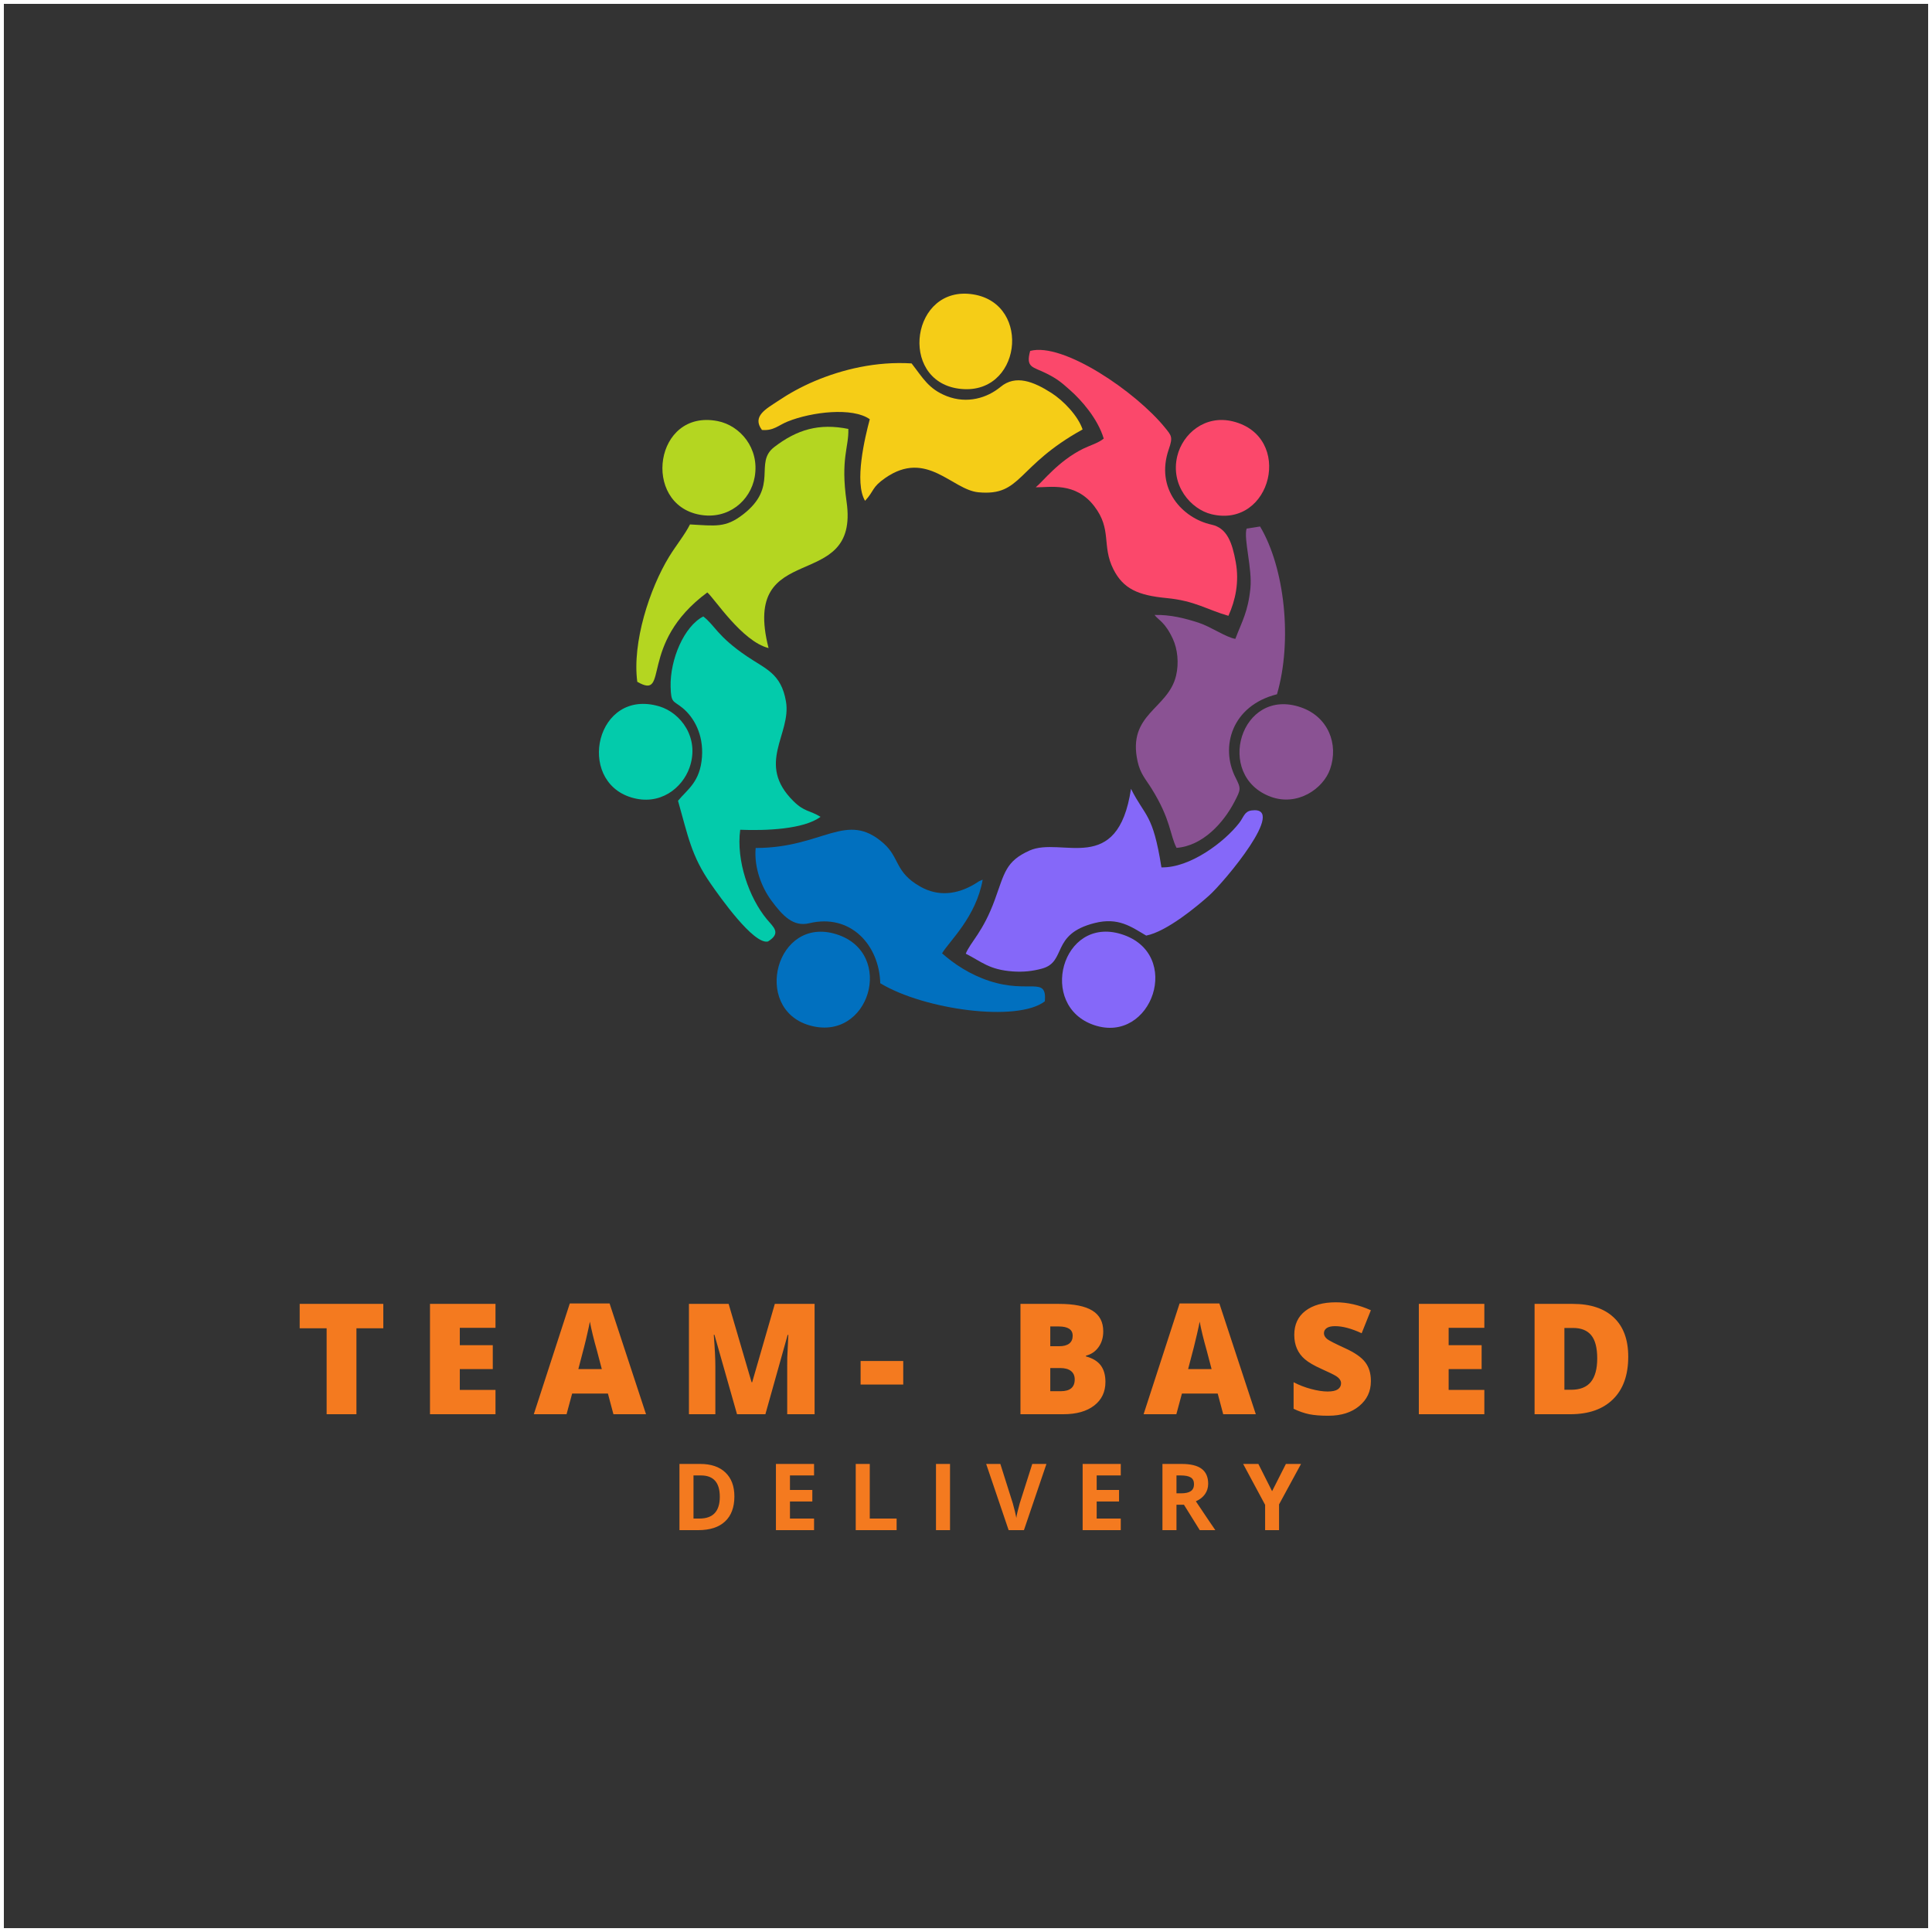 <svg xmlns="http://www.w3.org/2000/svg" width="500" height="500" viewBox="0 0 500 500" fill="none"><rect x="0" y="0" width="500" height="500" fill="#333333" stroke="none"/><rect x="0.5" y="0.5" width="499" height="499" stroke="white"></rect><path fill-rule="evenodd" clip-rule="evenodd" d="M254.322 227.652C252.584 237.353 245.728 243.513 243.805 246.719C246.824 249.399 250.938 252.205 256.081 253.882C266.465 257.261 270.939 252.495 270.41 259.132C263.364 264.608 239.212 261.355 227.81 254.46C227.553 244.596 220.152 236.35 209.418 238.935C205.33 239.923 202.563 237.059 199.585 233.002C197.219 229.78 195.105 224.667 195.563 219.458C213.07 219.458 219.01 209.683 228.674 218.26C232.907 222.018 231.539 225.681 238.132 229.433C242.864 232.129 247.78 231.488 252.358 228.719C253.952 227.757 252.738 228.345 254.322 227.652Z" fill="#0170BF"></path><path fill-rule="evenodd" clip-rule="evenodd" d="M330.481 179.674C318.729 182.638 315.761 193.349 319.732 201.185C321.208 204.107 321.156 204.254 319.485 207.481C316.615 213.005 311.24 218.917 304.488 219.427C302.708 215.937 303.063 212.18 298.023 204.081C296.485 201.6 295.117 200.281 294.402 197.038C291.697 184.72 302.291 183.558 304.364 174.871C305.146 171.596 304.755 167.965 303.516 165.306C301.469 160.917 299.843 160.549 298.799 159.151C302.857 159.046 306.642 160.003 310.201 161.159C313.344 162.179 317.355 164.98 319.706 165.337C321.47 160.712 322.977 158.337 323.599 152.293C324.129 147.143 321.82 139.543 322.617 136.8L326.104 136.258C332.507 146.98 334.513 165.879 330.481 179.674Z" fill="#8A5293"></path><path fill-rule="evenodd" clip-rule="evenodd" d="M219.546 111.006C219.72 115.715 217.488 118.668 219.093 129.841C222.575 154.085 191.557 138.891 198.901 167.718C192.03 165.999 184.866 154.826 183.05 153.323C164.88 166.772 173.5 181.388 164.926 176.447C163.584 166.231 168.125 152.319 173.181 144.052C174.93 141.199 177.311 138.271 178.566 135.722C185.185 136.08 187.767 136.653 192.303 133.137C201.689 125.868 195.008 119.814 200.377 115.694C206.271 111.174 211.934 109.476 219.546 111.006Z" fill="#B4D621"></path><path fill-rule="evenodd" clip-rule="evenodd" d="M280.176 111.142C262.875 120.707 264.526 128.454 253.211 127.403C246.376 126.767 239.834 116.245 229.116 123.693C225.536 126.178 226.359 126.919 223.88 129.61C221.021 124.891 223.854 113.134 225.099 108.499C220.676 105.346 210.122 106.565 203.838 109.093C201.462 110.044 200.243 111.526 197.193 111.274C194.524 107.716 198.355 105.777 201.292 103.811C204.136 101.898 207.278 100.132 210.884 98.608C217.986 95.612 226.729 93.479 235.92 94.052C238.826 97.772 240.287 100.663 245.018 102.518C250.295 104.578 255.469 103.007 258.94 100.127C262.829 96.9 267.462 98.729 272.101 101.693C275.146 103.632 278.973 107.569 280.176 111.142Z" fill="#F5CD17"></path><path fill-rule="evenodd" clip-rule="evenodd" d="M317.916 159.372C312.238 157.753 309.317 155.488 301.854 154.774C294.582 154.075 290.715 152.414 288.148 147.332C285.062 141.214 287.845 137.036 283.185 130.992C278.284 124.623 271.67 126.189 268.044 126.11C269.793 124.749 273.902 119.278 280.351 116.114C281.997 115.31 284.286 114.637 285.644 113.507C284.106 108.346 279.852 103.543 276.957 100.989C274.74 99.028 273.732 98.114 270.77 96.627C267.355 94.908 265.38 95.234 266.604 90.819C275.141 88.523 293.986 101.409 301.505 110.685C303.181 112.761 303.588 113.076 302.482 116.261C298.913 126.552 306.056 134.146 313.56 135.78C317.623 136.663 318.919 140.568 319.814 145.487C320.745 150.611 319.742 155.336 317.916 159.372Z" fill="#FB486B"></path><path fill-rule="evenodd" clip-rule="evenodd" d="M212.35 211.391C208.014 214.65 198.083 215.002 191.567 214.744C190.487 222.733 193.85 232.334 198.459 237.9C200.125 239.908 202.301 241.453 198.757 243.65C195.049 244.564 186.213 231.988 183.935 228.713C178.889 221.477 178.066 216.347 175.469 207.239C177.912 204.27 181.199 202.383 181.672 195.914C182.099 190.017 179.537 185.581 176.621 183.201C174.204 181.225 173.659 182.055 173.556 177.724C173.386 170.666 177.028 162.105 182.006 159.54C184.984 161.8 185.606 164.654 193.316 169.867C198.15 173.142 202.157 174.277 203.406 181.524C204.872 190.022 195.537 197.638 205.34 207.334C208.2 210.161 209.491 209.646 212.35 211.391Z" fill="#03CBAB"></path><path fill-rule="evenodd" clip-rule="evenodd" d="M300.579 224.477C307.949 224.64 316.831 217.971 320.699 212.989C321.902 211.444 322.036 209.988 323.913 209.741C333.397 208.48 316.877 228.23 312.907 231.772C309.806 234.536 301.993 241.074 296.639 242.131C292.762 239.866 289.449 237.317 283.252 238.893C271.814 241.794 276.18 248.91 269.643 250.681C267.154 251.354 264.783 251.596 262.124 251.407C255.953 250.965 254.034 248.879 249.94 246.813C251.139 243.802 254.399 241.264 257.46 232.849C259.99 225.896 260.268 222.885 266.46 220.115C274.761 216.41 289.275 226.937 292.7 204.144C296.413 211.533 298.352 210.403 300.579 224.477Z" fill="#8568F9"></path><path fill-rule="evenodd" clip-rule="evenodd" d="M290.236 241.768C306.283 246.787 298.126 270.321 283.18 265.302C268.476 260.373 274.745 236.922 290.236 241.768Z" fill="#8568F9"></path><path fill-rule="evenodd" clip-rule="evenodd" d="M216.449 241.779C231.883 246.598 225.012 269.99 209.362 265.323C194.642 260.93 200.799 236.891 216.449 241.779Z" fill="#0170BF"></path><path fill-rule="evenodd" clip-rule="evenodd" d="M170.624 182.806C176.133 184.441 181.168 190.947 178.437 198.689C176.596 203.897 170.84 208.653 163.362 206.372C148.988 201.989 154.275 177.966 170.624 182.806Z" fill="#03CBAB"></path><path fill-rule="evenodd" clip-rule="evenodd" d="M251.905 76.193C267.252 78.69 264.243 102.86 248.038 100.574C232.429 98.371 235.874 73.576 251.905 76.193Z" fill="#F5CD17"></path><path fill-rule="evenodd" clip-rule="evenodd" d="M185.729 108.977C191.505 110.112 196.612 115.967 195.321 123.403C194.256 129.558 188.486 134.587 181.044 133.2C166.042 130.404 169.354 105.766 185.729 108.977Z" fill="#B4D621"></path><path fill-rule="evenodd" clip-rule="evenodd" d="M319.053 109.051C334.888 112.935 329.159 136.795 313.565 133.089C308.216 131.818 302.821 125.611 304.688 117.99C306.092 112.262 311.837 107.285 319.053 109.051Z" fill="#FB486B"></path><path fill-rule="evenodd" clip-rule="evenodd" d="M336.724 183.075C343.75 185.529 346.481 192.587 344.228 199.046C342.444 204.154 335.788 208.721 328.907 206.215C314.203 200.849 321.033 177.604 336.724 183.075Z" fill="#8A5293"></path><path d="M99.199 343.754H92.246V366H84.531V343.754H77.559V337.445H99.199V343.754ZM128.234 343.637H118.996V348.129H127.531V354.32H118.996V359.711H128.234V366H111.281V337.445H128.234V343.637ZM167.191 366H158.754L157.328 360.648H148.07L146.625 366H138.148L147.465 337.328H157.758L167.191 366ZM155.746 354.32L154.516 349.633C153.669 346.651 153.051 344.118 152.66 342.035C152.543 342.699 152.309 343.793 151.957 345.316C151.645 346.788 150.883 349.789 149.672 354.32H155.746ZM210.816 366H203.727V353.48C203.727 352.569 203.733 351.853 203.746 351.332C203.759 350.798 203.85 348.845 204.02 345.473H203.844L198.082 366H190.738L184.898 345.434H184.723C184.996 348.936 185.133 351.658 185.133 353.598V366H178.297V337.445H188.57L194.508 357.719H194.664L200.523 337.445H210.816V366ZM233.758 358.324H222.723V352.23H233.758V358.324ZM264.094 337.445H274.055C277.948 337.445 280.832 338.025 282.707 339.184C284.582 340.342 285.52 342.133 285.52 344.555C285.52 346.156 285.109 347.523 284.289 348.656C283.469 349.789 282.388 350.518 281.047 350.844V351.039C282.792 351.508 284.068 352.283 284.875 353.363C285.682 354.444 286.086 355.87 286.086 357.641C286.086 360.219 285.116 362.257 283.176 363.754C281.236 365.251 278.579 366 275.207 366H264.094V337.445ZM271.809 343.285V348.402H274.133C275.253 348.402 276.112 348.174 276.711 347.719C277.31 347.25 277.609 346.573 277.609 345.688C277.609 344.086 276.398 343.285 273.977 343.285H271.809ZM271.809 354.047V360.043H274.523C276.932 360.043 278.137 359.027 278.137 356.996C278.137 356.046 277.811 355.316 277.16 354.809C276.522 354.301 275.591 354.047 274.367 354.047H271.809ZM325.004 366H316.566L315.141 360.648H305.883L304.438 366H295.961L305.277 337.328H315.57L325.004 366ZM313.559 354.32L312.328 349.633C311.482 346.651 310.863 344.118 310.473 342.035C310.355 342.699 310.121 343.793 309.77 345.316C309.457 346.788 308.695 349.789 307.484 354.32H313.559ZM334.781 357.719C336.201 358.461 337.717 359.047 339.332 359.477C340.96 359.906 342.379 360.121 343.59 360.121C344.801 360.121 345.68 359.932 346.227 359.555C346.786 359.164 347.066 358.643 347.066 357.992C347.066 357.276 346.611 356.638 345.699 356.078C345.178 355.753 343.948 355.154 342.008 354.281C340.068 353.409 338.635 352.576 337.711 351.781C335.875 350.219 334.957 348.109 334.957 345.453C334.957 342.784 335.921 340.714 337.848 339.242C339.775 337.771 342.405 337.035 345.738 337.035C348.694 337.035 351.708 337.719 354.781 339.086L352.398 345.043C349.755 343.819 347.457 343.207 345.504 343.207C344.54 343.207 343.818 343.376 343.336 343.715C342.867 344.053 342.633 344.496 342.633 345.043C342.633 345.59 342.919 346.098 343.492 346.566C344 346.957 345.517 347.732 348.043 348.891C350.582 350.036 352.34 351.254 353.316 352.543C354.293 353.819 354.781 355.414 354.781 357.328C354.781 357.38 354.781 357.432 354.781 357.484C354.781 360.089 353.772 362.224 351.754 363.891C349.749 365.557 347.105 366.391 343.824 366.391C343.746 366.391 343.668 366.391 343.59 366.391C341.728 366.391 340.139 366.26 338.824 366C337.509 365.727 336.161 365.258 334.781 364.594V357.719ZM384.148 343.637H374.91V348.129H383.445V354.32H374.91V359.711H384.148V366H367.195V337.445H384.148V343.637ZM397.148 337.445H407.031C411.615 337.445 415.15 338.617 417.637 340.961C420.137 343.305 421.387 346.69 421.387 351.117C421.387 355.883 420.072 359.555 417.441 362.133C414.824 364.711 411.139 366 406.387 366H397.148V337.445ZM404.863 343.676V359.672H406.582C408.913 359.672 410.625 358.995 411.719 357.641C412.812 356.286 413.359 354.255 413.359 351.547C413.359 348.826 412.845 346.833 411.816 345.57C410.788 344.307 409.219 343.676 407.109 343.676H404.863ZM175.843 378.867H181.222C184.019 378.867 186.191 379.605 187.738 381.082C189.284 382.559 190.058 384.621 190.058 387.27C190.058 390.09 189.253 392.25 187.644 393.75C186.042 395.25 183.726 396 180.695 396H175.843V378.867ZM179.476 381.844V393H181.034C184.534 393 186.284 391.121 186.284 387.363C186.284 383.684 184.659 381.844 181.409 381.844H179.476ZM210.676 381.844H204.441V385.605H210.23V388.582H204.441V393H210.676V396H200.809V378.867H210.676V381.844ZM225.095 393H232.044V396H221.462V378.867H225.095V393ZM245.865 396H242.232V378.867H245.865V396ZM264.995 396H261.034L255.221 378.867H258.889L262.112 389.062C262.307 389.727 262.495 390.438 262.674 391.195C262.854 391.945 262.971 392.492 263.026 392.836C263.112 392.109 263.405 390.852 263.905 389.062L267.151 378.867H270.819L264.995 396ZM290.054 381.844H283.82V385.605H289.609V388.582H283.82V393H290.054V396H280.187V378.867H290.054V381.844ZM300.84 378.867H305.832C308.152 378.867 309.871 379.289 310.988 380.133C312.113 380.977 312.676 382.266 312.676 384C312.676 385.008 312.398 385.906 311.844 386.695C311.289 387.477 310.504 388.09 309.488 388.535C312.238 392.645 313.918 395.133 314.527 396H310.496L306.406 389.426H304.473V396H300.84V378.867ZM304.473 381.844V386.473H305.645C306.793 386.473 307.641 386.281 308.188 385.898C308.734 385.516 309.008 384.918 309.008 384.105C309.008 383.293 308.73 382.715 308.176 382.371C307.629 382.02 306.762 381.844 305.574 381.844H304.473ZM331.02 396H327.411V389.449L321.727 378.867H325.665L329.216 385.922L332.79 378.867H336.704L331.02 389.332V396Z" fill="#F47A1F"></path></svg>
